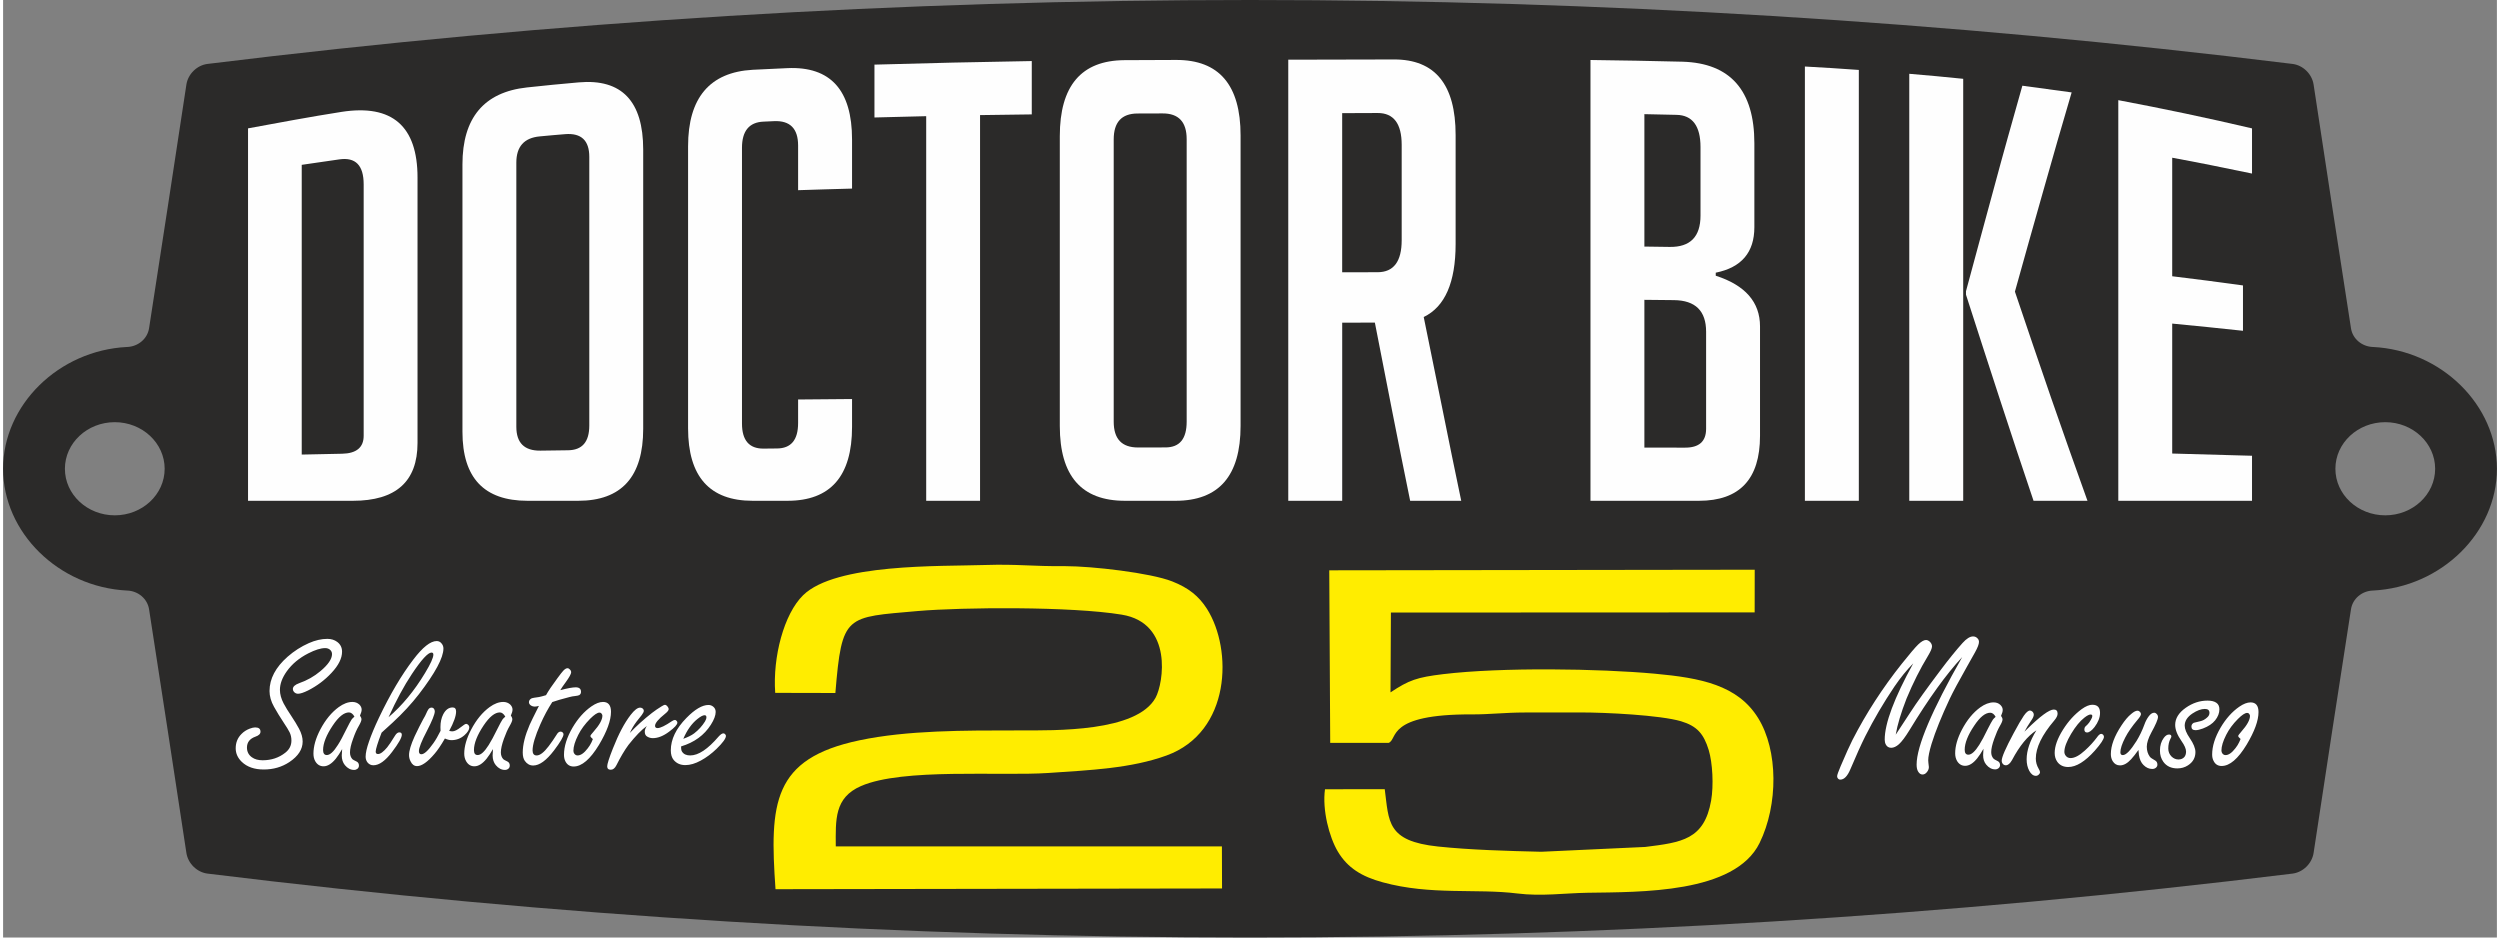 <?xml version="1.0" encoding="UTF-8"?> <svg xmlns="http://www.w3.org/2000/svg" xmlns:xlink="http://www.w3.org/1999/xlink" xmlns:xodm="http://www.corel.com/coreldraw/odm/2003" xml:space="preserve" width="200px" height="75px" version="1.1" style="shape-rendering:geometricPrecision; text-rendering:geometricPrecision; image-rendering:optimizeQuality; fill-rule:evenodd; clip-rule:evenodd" viewBox="0 0 921.5 346.42"><rect x="0" y="0" width="921.5" height="346.42" fill="#808080" stroke="none"/> <defs> <style type="text/css"> .fil3 {fill:#FFED00} .fil0 {fill:#2B2A29;fill-rule:nonzero} .fil2 {fill:#FEFEFE;fill-rule:nonzero} .fil1 {fill:white;fill-rule:nonzero} </style> </defs> <g id="Livello_x0020_1">  <path class="fil0" d="M880.25 190.42c-10.18,0 -18.43,-7.7 -18.43,-17.2 0,-9.5 8.25,-17.22 18.43,-17.22 10.16,0 18.43,7.72 18.43,17.22 0,9.5 -8.27,17.2 -18.43,17.2zm-838.98 0c-10.18,0 -18.43,-7.7 -18.43,-17.2 0,-9.5 8.25,-17.22 18.43,-17.22 10.16,0 18.43,7.72 18.43,17.22 0,9.5 -8.27,17.2 -18.43,17.2zm834.4 -62.21c0,0 -0.04,0 -0.06,0 -3.98,-0.16 -7.43,-2.99 -8.03,-6.91 -4.62,-29.66 -9.21,-59.68 -13.81,-90.03 -0.59,-3.91 -3.89,-7.17 -7.8,-7.65 -127.86,-15.75 -256.53,-23.62 -385.22,-23.62 -128.67,0 -257.36,7.87 -385.21,23.62 -3.9,0.48 -7.22,3.74 -7.81,7.65 -4.6,30.35 -9.19,60.37 -13.79,90.03 -0.61,3.92 -4.07,6.75 -8.05,6.91 -0.02,0 -0.04,0 -0.06,0 -25.34,1.25 -45.83,21.48 -45.83,45.01 0,23.53 20.49,43.74 45.83,45 0.02,0 0.04,0 0.06,0 3.98,0.15 7.44,2.99 8.05,6.92 4.6,29.65 9.19,59.66 13.79,90.01 0.59,3.92 3.91,7.17 7.81,7.66 127.85,15.74 256.54,23.61 385.21,23.61 128.69,0 257.36,-7.87 385.22,-23.61 3.89,-0.49 7.21,-3.74 7.8,-7.66 4.6,-30.35 9.19,-60.36 13.81,-90.01 0.6,-3.93 4.05,-6.77 8.03,-6.92 0,0 0.06,0 0.06,0 25.34,-1.26 45.86,-21.47 45.83,-45 0,-23.53 -20.49,-43.76 -45.83,-45.01z"></path> <path class="fil1" d="M93.13 268.79c1.32,0 1.98,0.51 1.98,1.59 0,0.79 -0.62,1.4 -1.85,1.82 -2.09,0.73 -3.15,2.09 -3.15,4.03 0,1.54 0.62,2.75 1.83,3.6 1.03,0.75 2.35,1.1 3.96,1.1 3.21,0 6,-0.92 8.37,-2.79 1.52,-1.19 2.27,-2.68 2.27,-4.51 0,-1.1 -0.22,-2.11 -0.66,-3.01 -0.46,-0.92 -1.17,-2.07 -2.11,-3.47 -1.43,-2.18 -2.66,-4.16 -3.65,-5.96 -1.12,-1.98 -1.67,-3.94 -1.67,-5.85 0,-4.53 2.24,-8.76 6.7,-12.69 2.36,-2.07 4.97,-3.74 7.83,-5.01 2.36,-1.04 4.64,-1.57 6.84,-1.57 1.43,0 2.64,0.38 3.63,1.12 1.19,0.88 1.8,2.09 1.8,3.63 0,2.42 -1.29,5.04 -3.91,7.83 -2.46,2.64 -5.34,4.8 -8.62,6.47 -1.65,0.81 -2.88,1.23 -3.74,1.23 -0.57,0 -1.06,-0.22 -1.5,-0.68 -0.28,-0.33 -0.41,-0.66 -0.41,-1.06 0,-0.9 0.79,-1.6 2.37,-2.18 2.93,-1.03 5.52,-2.5 7.76,-4.39 2.89,-2.4 4.34,-4.54 4.34,-6.34 0,-0.7 -0.29,-1.27 -0.86,-1.71 -0.46,-0.33 -1.01,-0.51 -1.65,-0.51 -1.65,0 -3.74,0.66 -6.25,1.94 -3.36,1.71 -6.02,3.93 -7.96,6.64 -1.67,2.35 -2.53,4.62 -2.53,6.86 0,1.61 0.47,3.28 1.37,5.01 0.72,1.37 1.69,2.93 2.86,4.67 1.12,1.67 2.06,3.23 2.83,4.66 0.9,1.69 1.34,3.27 1.34,4.75 0,2.86 -1.62,5.38 -4.9,7.58 -2.79,1.85 -5.96,2.75 -9.48,2.75 -3.45,0 -6.16,-0.94 -8.13,-2.84 -1.48,-1.43 -2.23,-3.1 -2.23,-4.99 0,-2.11 0.71,-3.87 2.14,-5.3 0.83,-0.86 1.87,-1.52 3.03,-1.96 0.79,-0.3 1.48,-0.46 2,-0.46l0.01 0zm32.17 7.99c-0.79,1.4 -1.58,2.57 -2.35,3.56 -1.52,1.87 -3.04,2.82 -4.53,2.82 -1.32,0 -2.34,-0.62 -3.06,-1.85 -0.46,-0.79 -0.68,-1.74 -0.68,-2.82 0,-2.7 0.83,-5.65 2.52,-8.9 1.9,-3.61 4.18,-6.38 6.84,-8.32 1.74,-1.25 3.41,-1.89 5.04,-1.89 1.01,0 1.87,0.33 2.55,0.95 0.57,0.57 0.86,1.19 0.86,1.89 0,0.55 -0.2,1.27 -0.62,2.22 0.37,0.51 0.55,0.97 0.55,1.36 0,0.51 -0.33,1.32 -1.01,2.49 -0.7,1.19 -1.41,2.77 -2.09,4.73 -0.77,2.09 -1.14,3.76 -1.14,5.01 0,1.01 0.3,1.85 0.9,2.51 0.17,0.17 0.68,0.44 1.49,0.83 0.62,0.29 0.92,0.79 0.92,1.52 0,0.46 -0.17,0.84 -0.5,1.15 -0.38,0.3 -0.79,0.46 -1.28,0.46 -1.31,0 -2.44,-0.6 -3.4,-1.76 -0.77,-0.95 -1.17,-2.14 -1.17,-3.57 0,-0.48 0.05,-1.27 0.15,-2.39l0.01 0zm4.53 -11.96c-0.29,-0.53 -0.59,-0.93 -0.94,-1.17 -0.33,-0.26 -0.71,-0.4 -1.08,-0.4 -1.85,0 -3.85,1.61 -6,4.84 -2.38,3.56 -3.57,6.58 -3.57,9.06 0,0.6 0.11,1.06 0.36,1.39 0.22,0.31 0.55,0.46 1.03,0.46 1.16,0 2.51,-1.23 4.07,-3.72 0.88,-1.34 1.93,-3.34 3.23,-5.98 0.86,-1.72 1.47,-2.86 1.85,-3.43 0.2,-0.29 0.55,-0.64 1.05,-1.06l0 0.01zm10.03 5.91c-0.73,1.89 -1.28,3.41 -1.63,4.58 -0.35,1.14 -0.55,1.95 -0.55,2.41 0,0.62 0.29,0.91 0.86,0.91 0.88,0 2,-0.82 3.38,-2.47 0.66,-0.79 1.61,-2.24 2.89,-4.31 0.5,-0.83 1.05,-1.23 1.58,-1.23 0.64,0 0.94,0.29 0.94,0.9 0,1.03 -1.18,3.15 -3.58,6.31 -2.49,3.3 -4.79,4.95 -6.93,4.95 -0.9,0 -1.65,-0.37 -2.24,-1.14 -0.4,-0.58 -0.62,-1.24 -0.62,-2.05 0,-1.34 0.42,-3.21 1.26,-5.61 0.81,-2.37 2.02,-5.3 3.65,-8.73 4.16,-8.73 8.4,-15.9 12.73,-21.55 3.45,-4.55 6.33,-6.82 8.62,-6.82 0.71,0 1.3,0.27 1.76,0.84 0.49,0.55 0.73,1.19 0.73,1.91 0,3.39 -3.01,9.02 -9.06,16.89 -2.71,3.5 -5.94,7.02 -9.72,10.51 -0.99,0.9 -2.35,2.16 -4.07,3.7l0 0zm2.57 -5.7c5.01,-4.31 9.52,-9.74 13.48,-16.33 2.07,-3.41 3.08,-5.68 3.08,-6.78 0,-0.53 -0.22,-0.79 -0.68,-0.79 -1.32,0 -3.74,2.64 -7.26,7.94 -2.9,4.35 -5.76,9.67 -8.62,15.96l0 0zm20.83 7.85c-1.48,2.56 -2.75,4.42 -3.83,5.66 -2.57,3.03 -4.73,4.55 -6.46,4.55 -1.04,0 -1.83,-0.57 -2.38,-1.72 -0.39,-0.72 -0.59,-1.54 -0.59,-2.35 0,-1.58 0.7,-3.91 2.07,-6.93 1.25,-2.64 2.28,-4.7 3.12,-6.24 0.64,-1.08 1.01,-1.78 1.12,-2.11 0.28,-0.66 0.55,-1.17 0.77,-1.52 0.31,-0.51 0.75,-0.75 1.3,-0.75 0.31,0 0.55,0.13 0.77,0.35 0.24,0.31 0.37,0.64 0.37,1.04 0,1.07 -0.99,3.52 -2.94,7.28 -1.96,3.74 -2.93,6.2 -2.93,7.41 0,0.77 0.31,1.16 0.9,1.16 1.06,0 2.53,-1.36 4.44,-4.07 0.86,-1.21 1.74,-2.72 2.66,-4.59 -0.02,-0.6 -0.04,-1.06 -0.04,-1.36 0,-1.81 0.33,-3.39 1.01,-4.71 0.88,-1.72 2.05,-2.57 3.5,-2.57 0.83,0 1.27,0.5 1.27,1.52 0,1.62 -0.85,4.02 -2.55,7.16 0.49,0.09 0.88,0.16 1.17,0.16 0.79,0 1.82,-0.51 3.12,-1.54 1.01,-0.82 1.67,-1.23 2,-1.23 0.26,0 0.53,0.15 0.84,0.46 0.19,0.28 0.3,0.55 0.3,0.81 0,0.86 -0.59,1.85 -1.8,2.93 -1.41,1.23 -3.01,1.82 -4.79,1.82 -0.71,0 -1.52,-0.2 -2.42,-0.61l0 -0.01zm17.77 3.9c-0.8,1.4 -1.59,2.57 -2.36,3.56 -1.52,1.87 -3.01,2.82 -4.53,2.82 -1.3,0 -2.31,-0.62 -3.03,-1.85 -0.46,-0.79 -0.71,-1.74 -0.71,-2.82 0,-2.7 0.86,-5.65 2.56,-8.9 1.89,-3.61 4.17,-6.38 6.83,-8.32 1.72,-1.25 3.41,-1.89 5.04,-1.89 1.01,0 1.87,0.33 2.55,0.95 0.57,0.57 0.86,1.19 0.86,1.89 0,0.55 -0.2,1.27 -0.62,2.22 0.38,0.51 0.55,0.97 0.55,1.36 0,0.51 -0.33,1.32 -1.01,2.49 -0.7,1.19 -1.41,2.77 -2.11,4.73 -0.75,2.09 -1.12,3.76 -1.12,5.01 0,1.01 0.31,1.85 0.9,2.51 0.18,0.17 0.68,0.44 1.49,0.83 0.6,0.29 0.9,0.79 0.9,1.52 0,0.46 -0.15,0.84 -0.5,1.15 -0.35,0.3 -0.79,0.46 -1.28,0.46 -1.29,0 -2.42,-0.6 -3.38,-1.76 -0.77,-0.95 -1.17,-2.14 -1.17,-3.57 0,-0.48 0.05,-1.27 0.13,-2.39l0.01 0zm4.55 -11.96c-0.29,-0.53 -0.62,-0.93 -0.95,-1.17 -0.33,-0.26 -0.7,-0.4 -1.07,-0.4 -1.85,0 -3.85,1.61 -6.01,4.84 -2.37,3.56 -3.56,6.58 -3.56,9.06 0,0.6 0.11,1.06 0.33,1.39 0.24,0.31 0.57,0.46 1.06,0.46 1.16,0 2.5,-1.23 4.07,-3.72 0.85,-1.34 1.93,-3.34 3.23,-5.98 0.85,-1.72 1.47,-2.86 1.85,-3.43 0.19,-0.29 0.55,-0.64 1.05,-1.06l0 0.01zm17.35 -5.39c-1.59,2.44 -3.06,5.17 -4.4,8.2 -1.91,4.31 -2.88,7.54 -2.88,9.68 0,0.59 0.13,1.05 0.39,1.38 0.25,0.31 0.62,0.46 1.13,0.46 1.23,0 2.7,-1.14 4.42,-3.4 1.07,-1.41 2.04,-2.82 2.9,-4.2 0.46,-0.82 0.97,-1.21 1.49,-1.21 0.33,0 0.6,0.11 0.82,0.33 0.2,0.22 0.28,0.44 0.28,0.66 0,0.88 -1.16,2.88 -3.51,5.98 -2.82,3.69 -5.37,5.56 -7.7,5.56 -1.23,0 -2.27,-0.57 -3.08,-1.71 -0.51,-0.73 -0.77,-1.76 -0.77,-3.08 0,-2.93 0.86,-6.33 2.55,-10.25 0.42,-0.94 1.56,-3.3 3.43,-6.99 -0.66,0.17 -1.16,0.26 -1.52,0.26 -0.5,0 -0.94,-0.11 -1.34,-0.35 -0.55,-0.35 -0.83,-0.77 -0.83,-1.28 0,-0.61 0.35,-1.1 1.05,-1.45 0.2,-0.09 1.1,-0.24 2.71,-0.46 0.57,-0.11 1.43,-0.33 2.55,-0.68 0.85,-1.54 2.24,-3.61 4.18,-6.22 1.07,-1.46 1.8,-2.4 2.22,-2.84 0.57,-0.6 1.1,-0.9 1.52,-0.9 0.33,0 0.63,0.17 0.94,0.5 0.31,0.31 0.44,0.64 0.44,0.95 0,0.64 -0.68,1.87 -2.02,3.72 -0.91,1.23 -1.57,2.19 -2.01,2.94 2.64,-0.7 4.56,-1.05 5.7,-1.05 1.3,0 1.96,0.55 1.96,1.67 0,0.55 -0.22,0.96 -0.69,1.23 -0.24,0.13 -0.85,0.26 -1.86,0.37 -0.42,-0.02 -2.22,0.42 -5.44,1.34 -0.9,0.27 -1.78,0.55 -2.63,0.84l0 0zm18.76 -0.05c1.95,0 2.94,1.24 2.94,3.63 0,3.21 -1.49,7.28 -4.44,12.23 -3.23,5.32 -6.36,8 -9.37,8 -1.39,0 -2.42,-0.66 -3.06,-1.95 -0.33,-0.66 -0.5,-1.46 -0.5,-2.36 0,-3.1 1.05,-6.44 3.16,-10.07 1.98,-3.36 4.31,-5.98 6.97,-7.83 1.59,-1.1 3.02,-1.65 4.29,-1.65l0.01 0zm-3.76 13.72c-0.62,-0.5 -0.91,-0.87 -0.91,-1.14 0,-0.2 0.38,-0.73 1.15,-1.58 2.18,-2.46 3.28,-4.42 3.28,-5.92 0,-0.19 -0.07,-0.39 -0.2,-0.59 -0.18,-0.35 -0.48,-0.55 -0.9,-0.55 -0.77,0 -1.89,0.77 -3.41,2.26 -1.91,1.94 -3.39,3.92 -4.42,5.99 -1.19,2.35 -1.78,4.28 -1.78,5.85 0,0.41 0.11,0.77 0.33,1.07 0.33,0.44 0.73,0.66 1.21,0.66 1.16,0 2.4,-0.85 3.74,-2.61 0.57,-0.73 1.05,-1.48 1.41,-2.25 0.35,-0.77 0.52,-1.19 0.5,-1.19l0 0zm13.65 -2.24c2.38,-2.53 5.11,-5.01 8.21,-7.43 1.12,-0.86 2.31,-1.69 3.56,-2.44 0.61,-0.38 1.01,-0.55 1.19,-0.55 0.37,0 0.72,0.26 1.1,0.79 0.19,0.29 0.31,0.55 0.31,0.79 0,0.44 -0.44,1.03 -1.37,1.76 -2.46,1.96 -3.67,3.43 -3.67,4.42 0,0.57 0.31,0.84 0.95,0.84 1.01,0 2.79,-0.86 5.32,-2.58 0.42,-0.28 0.79,-0.43 1.08,-0.43 0.19,0 0.37,0.1 0.57,0.3 0.22,0.2 0.33,0.44 0.33,0.69 0,0.72 -1.02,1.84 -3.04,3.34 -2.13,1.6 -4.13,2.4 -6.04,2.4 -0.77,0 -1.48,-0.2 -2.14,-0.62 -0.55,-0.33 -0.83,-0.94 -0.83,-1.8 0,-0.6 0.26,-1.3 0.77,-2.07 -1.92,1.34 -4.16,3.67 -6.78,6.97 -1.49,2.02 -2.96,4.53 -4.46,7.52 -0.55,1.1 -1.25,1.67 -2.07,1.67 -0.9,0 -1.34,-0.42 -1.34,-1.27 0,-0.82 0.7,-3.04 2.11,-6.6 2.09,-5.32 4.27,-9.43 6.53,-12.36 1.41,-1.82 2.57,-2.72 3.52,-2.72 0.33,0 0.62,0.1 0.88,0.28 0.31,0.24 0.48,0.55 0.48,0.92 0,0.36 -0.26,0.86 -0.74,1.52 -0.09,0.11 -0.73,0.93 -1.92,2.42 -1.07,1.43 -1.91,2.86 -2.5,4.24l-0.01 0zm18.96 4.95l0 0.64c0,0.52 0.13,0.99 0.4,1.38 0.59,0.88 1.58,1.32 2.96,1.32 3.04,0 6.51,-2.33 10.49,-6.97 0.71,-0.79 1.3,-1.19 1.78,-1.19 0.27,0 0.51,0.14 0.71,0.4 0.15,0.2 0.22,0.37 0.22,0.55 0,0.92 -1.15,2.53 -3.48,4.79 -1.82,1.76 -3.74,3.19 -5.8,4.31 -2.05,1.12 -3.96,1.68 -5.72,1.68 -1.82,0 -3.25,-0.64 -4.31,-1.9 -0.7,-0.85 -1.06,-2.04 -1.06,-3.54 0,-4.09 1.94,-8.09 5.79,-12 3.1,-3.17 5.83,-4.78 8.13,-4.78 0.64,0 1.21,0.2 1.72,0.6 0.64,0.5 0.94,1.16 0.94,1.98 0,1.27 -0.59,2.86 -1.78,4.73 -2.44,3.84 -6.09,6.53 -10.99,8zm0.81 -2.81c1.67,-0.6 3.02,-1.26 3.98,-1.98 1.7,-1.3 3.02,-2.8 4.03,-4.42 0.35,-0.6 0.53,-1.1 0.53,-1.57 0,-0.48 -0.22,-0.74 -0.69,-0.74 -0.61,0 -1.51,0.48 -2.68,1.43 -2.07,1.67 -3.8,4.09 -5.17,7.28z"></path> <path class="fil1" d="M699.35 271.48c0.77,-1.12 2.53,-3.83 5.3,-8.09 2.35,-3.66 6.11,-8.91 11.28,-15.77 2.99,-3.98 5.7,-7.33 8.12,-10.03 1.45,-1.61 2.75,-2.42 3.87,-2.42 0.66,0 1.18,0.22 1.62,0.68 0.38,0.36 0.58,0.82 0.58,1.34 0,0.82 -0.49,2.09 -1.46,3.85 -0.19,0.36 -1.16,2.09 -2.92,5.19 -3.15,5.57 -5.28,9.55 -6.4,11.92 -3.08,6.56 -5.32,12.12 -6.75,16.72 -0.82,2.74 -1.23,4.75 -1.23,6.04 0,0.29 0.02,0.57 0.06,0.9 0.11,0.93 0.18,1.48 0.18,1.63 0,0.68 -0.27,1.34 -0.79,1.94 -0.47,0.55 -0.97,0.81 -1.57,0.81 -0.65,0 -1.2,-0.37 -1.65,-1.16 -0.35,-0.6 -0.52,-1.43 -0.52,-2.51 0,-6.75 5.61,-19.99 16.86,-39.74 -5.87,6.29 -12.38,15.31 -19.5,27.03 -1.56,2.55 -2.86,4.26 -3.89,5.19 -0.99,0.88 -1.96,1.32 -2.86,1.32 -0.88,0 -1.57,-0.4 -1.98,-1.19 -0.29,-0.53 -0.42,-1.15 -0.42,-1.83 0,-5.98 3.49,-15.35 10.55,-28.17 -2.42,2.45 -4.73,5.3 -6.95,8.56 -4.02,5.98 -7.63,12.11 -10.8,18.4 -1.51,3.02 -3.34,7.08 -5.47,12.12 -1.08,2.59 -2.33,3.87 -3.74,3.87 -0.35,0 -0.66,-0.15 -0.9,-0.46 -0.18,-0.22 -0.27,-0.48 -0.27,-0.79 0,-0.44 0.44,-1.7 1.3,-3.72 1.91,-4.46 3.34,-7.67 4.33,-9.61 5.13,-10.01 11.22,-19.37 18.23,-28.19 2.93,-3.67 4.95,-6.05 6.08,-7.15 1.16,-1.12 2.13,-1.67 2.9,-1.67 0.48,0 0.94,0.22 1.41,0.64 0.52,0.5 0.81,1.08 0.81,1.71 0,0.73 -0.51,1.89 -1.5,3.54 -2.85,4.69 -5.49,9.92 -7.91,15.75 -2.05,5.25 -3.39,9.7 -4,13.35l0 0zm32.44 5.19c-0.77,1.41 -1.57,2.57 -2.31,3.52 -1.5,1.87 -2.99,2.79 -4.47,2.79 -1.29,0 -2.31,-0.62 -3.01,-1.82 -0.44,-0.8 -0.68,-1.72 -0.68,-2.8 0,-2.64 0.83,-5.56 2.5,-8.75 1.87,-3.56 4.12,-6.29 6.73,-8.2 1.72,-1.24 3.37,-1.87 4.97,-1.87 1.02,0 1.85,0.31 2.51,0.94 0.57,0.55 0.86,1.17 0.86,1.87 0,0.51 -0.2,1.25 -0.62,2.18 0.38,0.5 0.55,0.94 0.55,1.32 0,0.5 -0.33,1.32 -1.01,2.46 -0.68,1.19 -1.36,2.73 -2.04,4.66 -0.75,2.07 -1.13,3.7 -1.13,4.95 0,1.01 0.29,1.82 0.9,2.46 0.16,0.18 0.66,0.44 1.46,0.84 0.59,0.28 0.9,0.77 0.9,1.49 0,0.47 -0.18,0.82 -0.51,1.12 -0.35,0.29 -0.77,0.47 -1.25,0.47 -1.28,0 -2.4,-0.6 -3.35,-1.76 -0.77,-0.93 -1.14,-2.09 -1.14,-3.5 0,-0.46 0.04,-1.27 0.13,-2.37l0.01 0zm4.48 -11.79c-0.28,-0.51 -0.59,-0.9 -0.92,-1.14 -0.35,-0.27 -0.7,-0.38 -1.08,-0.38 -1.82,0 -3.8,1.59 -5.91,4.78 -2.36,3.49 -3.52,6.46 -3.52,8.9 0,0.6 0.11,1.06 0.33,1.36 0.24,0.31 0.57,0.47 1.03,0.47 1.15,0 2.49,-1.21 4.03,-3.66 0.83,-1.34 1.91,-3.29 3.16,-5.91 0.86,-1.69 1.48,-2.81 1.85,-3.36 0.2,-0.29 0.53,-0.64 1.03,-1.06zm10.65 5.48c0.3,-0.29 0.59,-0.57 0.88,-0.86 4.97,-4.88 8.29,-7.32 9.98,-7.32 0.92,0 1.39,0.52 1.39,1.54 0,0.72 -0.42,1.56 -1.26,2.55 -4.53,5.32 -6.79,9.98 -6.79,14.03 0,1.32 0.35,2.57 1.05,3.76 0.33,0.55 0.51,0.99 0.51,1.29 0,0.29 -0.13,0.55 -0.42,0.82 -0.33,0.33 -0.68,0.51 -1.12,0.51 -0.94,0 -1.78,-0.62 -2.44,-1.85 -0.64,-1.19 -0.97,-2.6 -0.97,-4.27 0,-3.21 1.21,-6.79 3.61,-10.69 -3.24,2.07 -6.23,5.74 -9.02,11 -0.72,1.27 -1.49,1.91 -2.28,1.91 -0.42,0 -0.75,-0.15 -1.02,-0.42 -0.33,-0.35 -0.5,-0.77 -0.5,-1.29 0,-1.3 1.47,-4.66 4.4,-10.12 1.58,-2.97 2.83,-5.1 3.74,-6.44 0.9,-1.3 1.67,-1.96 2.31,-1.96 0.32,0 0.61,0.15 0.92,0.42 0.33,0.35 0.48,0.72 0.48,1.14 0,0.53 -0.33,1.3 -1.03,2.27 -0.99,1.47 -1.8,2.79 -2.42,3.98l0 0zm25.11 -9.94c1.89,0 2.82,0.99 2.82,2.99 0,1.73 -0.69,3.47 -2.03,5.25 -1.05,1.32 -1.98,2 -2.75,2 -0.68,0 -1.01,-0.37 -1.01,-1.14 0,-0.4 0.11,-0.73 0.29,-0.97 0.08,-0.09 0.35,-0.37 0.85,-0.81 0.44,-0.42 0.88,-1.02 1.32,-1.85 0.31,-0.53 0.48,-0.97 0.48,-1.3 0,-0.4 -0.22,-0.57 -0.65,-0.57 -0.51,0 -1.28,0.37 -2.29,1.17 -1.63,1.27 -3.26,3.25 -4.88,5.95 -1.67,2.8 -2.51,5.02 -2.51,6.65 0,0.52 0.15,0.98 0.46,1.4 0.46,0.62 1.06,0.93 1.85,0.93 1.49,0 3.25,-0.95 5.3,-2.82 1.76,-1.58 3.21,-3.21 4.4,-4.79 0.61,-0.9 1.16,-1.34 1.6,-1.34 0.29,0 0.51,0.13 0.73,0.35 0.18,0.24 0.29,0.48 0.29,0.72 0,0.88 -1.15,2.6 -3.39,5.15 -3.61,4.03 -6.88,6.03 -9.81,6.03 -1.76,0 -3.1,-0.64 -4.02,-1.89 -0.66,-0.93 -0.99,-2.03 -0.99,-3.3 0,-2.49 1.03,-5.35 3.08,-8.62 1.98,-3.13 4.26,-5.63 6.86,-7.55 1.52,-1.1 2.86,-1.65 4,-1.65l0 0.01zm17.02 16.69c-1.01,1.43 -1.91,2.57 -2.7,3.43 -1.39,1.52 -2.75,2.28 -4.12,2.28 -1.16,0 -2.06,-0.52 -2.7,-1.56 -0.46,-0.75 -0.68,-1.63 -0.68,-2.64 0,-3.07 1.29,-6.59 3.93,-10.58 1.21,-1.84 2.4,-3.27 3.61,-4.24 0.92,-0.79 1.69,-1.19 2.29,-1.19 0.35,0 0.66,0.16 0.94,0.44 0.22,0.27 0.36,0.53 0.36,0.79 0,0.44 -0.44,1.19 -1.32,2.2 -1.98,2.36 -3.5,4.53 -4.51,6.51 -1.19,2.31 -1.78,4.11 -1.78,5.43 0,0.33 0.06,0.6 0.22,0.77 0.15,0.18 0.37,0.27 0.66,0.27 1.23,0 2.9,-1.74 5.08,-5.21 1.12,-1.83 2.09,-3.83 2.9,-6.03 0.42,-1.19 0.97,-2.24 1.67,-3.17 0.66,-0.85 1.32,-1.25 1.96,-1.25 0.35,0 0.66,0.15 0.94,0.46 0.31,0.33 0.47,0.71 0.47,1.1 0,0.86 -0.82,2.8 -2.47,5.79 -1.12,2.09 -1.67,3.8 -1.67,5.19 0,1.47 0.38,2.73 1.17,3.78 0.22,0.28 0.88,0.75 1.98,1.36 0.52,0.33 0.77,0.82 0.77,1.52 0,0.44 -0.18,0.81 -0.55,1.12 -0.38,0.31 -0.82,0.46 -1.34,0.46 -1.19,0 -2.27,-0.48 -3.24,-1.45 -0.88,-0.85 -1.45,-2.11 -1.69,-3.71 -0.04,-0.22 -0.09,-0.84 -0.18,-1.87l0 0zm25.47 -18.23c1.49,0 2.59,0.28 3.32,0.81 0.74,0.51 1.12,1.32 1.12,2.4 0,1.41 -0.53,2.77 -1.58,4.09 -0.99,1.23 -2.49,2.24 -4.51,3.01 -1.08,0.4 -2,0.62 -2.73,0.62 -1.01,0 -1.52,-0.46 -1.52,-1.34 0,-0.62 0.29,-1.06 0.86,-1.39 0.15,-0.06 0.97,-0.26 2.44,-0.59 0.88,-0.2 1.67,-0.62 2.4,-1.28 0.66,-0.52 0.97,-1.14 0.97,-1.78 0,-0.5 -0.14,-0.85 -0.42,-1.12 -0.29,-0.22 -0.71,-0.35 -1.28,-0.35 -1.38,0 -2.9,0.57 -4.57,1.67 -1.91,1.27 -2.88,2.77 -2.88,4.51 0,1.23 0.61,2.77 1.87,4.61 1.38,2.03 2.09,3.74 2.09,5.15 0,2.09 -0.93,3.74 -2.8,4.93 -1.12,0.72 -2.42,1.1 -3.87,1.1 -2.28,0 -4.02,-0.82 -5.19,-2.45 -0.83,-1.16 -1.25,-2.55 -1.25,-4.13 0,-1.87 0.48,-3.43 1.41,-4.68 0.61,-0.84 1.25,-1.26 1.93,-1.26 0.57,0 0.88,0.24 0.88,0.73 0,0.18 -0.11,0.46 -0.33,0.83 -0.55,1.04 -0.81,2.25 -0.81,3.63 0,1.17 0.42,2.16 1.23,2.97 0.75,0.71 1.61,1.06 2.53,1.06 0.92,0 1.67,-0.31 2.2,-0.93 0.41,-0.52 0.61,-1.18 0.61,-2 0,-0.99 -0.55,-2.28 -1.69,-3.89 -1.54,-2.18 -2.33,-4.18 -2.33,-5.96 0,-2.37 1.3,-4.49 3.89,-6.31 2.53,-1.78 5.21,-2.66 8.01,-2.66l0 0zm15.96 0.66c1.94,0 2.93,1.21 2.93,3.58 0,3.17 -1.48,7.17 -4.38,12.03 -3.19,5.26 -6.27,7.89 -9.24,7.89 -1.38,0 -2.39,-0.63 -3.01,-1.93 -0.33,-0.64 -0.5,-1.41 -0.5,-2.31 0,-3.06 1.03,-6.36 3.12,-9.94 1.95,-3.3 4.24,-5.87 6.88,-7.7 1.54,-1.07 2.95,-1.62 4.2,-1.62l0 0zm-3.69 13.52c-0.6,-0.48 -0.88,-0.86 -0.88,-1.12 0,-0.2 0.37,-0.7 1.12,-1.56 2.15,-2.42 3.23,-4.36 3.23,-5.85 0,-0.18 -0.06,-0.38 -0.19,-0.57 -0.18,-0.36 -0.49,-0.53 -0.88,-0.53 -0.77,0 -1.9,0.75 -3.37,2.22 -1.89,1.89 -3.34,3.87 -4.35,5.89 -1.17,2.31 -1.76,4.23 -1.76,5.77 0,0.41 0.11,0.77 0.33,1.07 0.31,0.42 0.7,0.64 1.19,0.64 1.14,0 2.35,-0.85 3.67,-2.57 0.57,-0.73 1.03,-1.45 1.38,-2.22 0.36,-0.75 0.53,-1.17 0.51,-1.17l0 0z"></path> <path class="fil2" d="M781.6 185.05c0,-24.65 0,-49.32 0,-74 0,-24.67 0,-49.37 0,-74.04 16.44,3.1 32.9,6.55 49.41,10.43 0,5.56 0,11.12 0,16.69 -9.85,-2.03 -19.7,-4.07 -29.49,-5.85 0,7.32 0,14.6 0,21.9 0,7.3 0,14.6 0,21.9 8.66,1.02 17.42,2.2 26.15,3.39 0,5.59 0,11.19 0,16.76 -8.73,-0.93 -17.49,-1.85 -26.15,-2.66 0,8.02 0,16.03 0,24.01 0,8 0,16.03 0,24.01 9.79,0.27 19.64,0.53 29.49,0.82 0,5.56 0,11.13 0,16.65 -16.52,0 -32.97,0 -49.41,0l0 -0.01z"></path> <path class="fil2" d="M770.21 185.05c-6.67,0 -13.33,0 -19.93,0 -4.22,-12.47 -8.38,-25.07 -12.51,-37.71 -4.16,-12.71 -8.29,-25.55 -12.45,-38.44 0,-0.44 0,-0.88 0,-1.3 3.41,-12.84 6.97,-25.59 10.38,-38.31 3.39,-12.66 6.95,-25.2 10.45,-37.62 6.07,0.81 12.14,1.65 18.21,2.48 -3.57,12.08 -7.06,24.24 -10.51,36.46 -3.5,12.3 -6.98,24.7 -10.45,37.15 4.44,13.15 8.86,26.21 13.33,39.14 4.42,12.82 8.97,25.55 13.48,38.15l0 0zm-45.92 0c-6.67,0 -13.33,0 -19.93,0 0,-26.28 0,-52.58 0,-78.88 0,-26.28 0,-52.6 0,-78.9 6.6,0.57 13.27,1.14 19.93,1.85 0,26.01 0,52.03 0,78 0,25.99 0,51.96 0,77.93z"></path> <path class="fil2" d="M665.79 185.05c0,-26.72 0,-53.48 0,-80.2 0,-26.74 0,-53.5 0,-80.27 6.6,0.33 13.26,0.8 19.93,1.26 0,26.54 0,53.08 0,79.63 0,26.52 0,53.06 0,79.58 -6.67,0 -13.33,0 -19.93,0l0 0z"></path> <path class="fil2" d="M632.85 101.88c10.88,3.5 16.36,9.75 16.36,18.72 0,6.75 0,13.5 0,20.21 0,6.75 0,13.5 0,20.23 0,16.03 -7.56,24.01 -22.58,24.01 -13.42,0 -26.74,0 -40.07,0 0,-27.11 0,-54.27 0,-81.41 0,-27.14 0,-54.29 0,-81.47 11.32,0.15 22.67,0.33 34,0.63 17.68,0.51 26.56,10.65 26.56,30.13 0,10.34 0,20.7 0,31.01 0,9.3 -4.73,14.89 -14.27,16.82 0,0.38 0,0.75 0,1.12l0 0zm-26.37 -10.77c3.1,0.04 6.23,0.09 9.33,0.13 7.63,0.11 11.41,-3.76 11.41,-11.59 0,-8.42 0,-16.84 0,-25.29 0,-7.8 -2.97,-11.81 -8.88,-11.92 -4.01,-0.09 -7.94,-0.17 -11.86,-0.26 0,8.18 0,16.34 0,24.47 0,8.16 0,16.32 0,24.46l0 0zm0 74.28c4.95,0 9.92,0 14.96,0.02 5.25,0.03 7.85,-2.28 7.85,-6.97 0,-11.94 0,-23.9 0,-35.86 0,-7.68 -3.94,-11.59 -11.86,-11.68 -3.69,-0.02 -7.32,-0.05 -10.95,-0.11 0,9.1 0,18.21 0,27.29 0,9.1 0,18.23 0,27.31l0 0z"></path> <path class="fil2" d="M474.89 22.06c12.95,0 25.99,-0.05 39.03,-0.09 15.24,-0.05 22.81,9.3 22.81,27.93 0,13.41 0,26.83 0,40.22 0,14.23 -3.94,23.24 -11.79,27.02 2.31,11.31 4.6,22.63 6.91,33.98 2.28,11.3 4.57,22.63 6.95,33.93 -6.29,0 -12.58,0 -18.87,0 -2.24,-10.95 -4.44,-21.94 -6.6,-32.92 -2.15,-10.97 -4.29,-21.94 -6.44,-32.92 -4.07,0.02 -8.07,0.02 -12.07,0.02 0,10.98 0,21.95 0,32.92 0,10.98 0,21.95 0,32.9 -6.67,0 -13.33,0 -19.93,0 0,-27.13 0,-54.31 0,-81.47 0,-27.16 0,-54.34 0,-81.52l0 0zm19.92 78.55c4.38,-0.02 8.73,-0.02 13.11,-0.02 5.91,-0.02 8.88,-3.96 8.88,-11.83 0,-11.72 0,-23.49 0,-35.23 0,-7.85 -2.97,-11.79 -8.88,-11.77 -4.38,0 -8.73,0 -13.11,0.05 0,9.81 0,19.61 0,29.4 0,9.81 0,19.59 0,29.4z"></path> <path class="fil2" d="M414.55 185.05c-16.08,0 -24.08,-9.19 -24.08,-27.62 0,-17.83 0,-35.71 0,-53.54 0,-17.86 0,-35.72 0,-53.6 0,-18.56 7.93,-27.95 23.86,-28.06 6.35,-0.06 12.73,-0.06 19.11,-0.08 15.9,-0.05 23.83,9.28 23.83,27.88 0,17.9 0,35.8 0,53.68 0,17.88 0,35.8 0,53.66 0,18.47 -8,27.68 -24.08,27.68 -6.2,0 -12.42,0 -18.65,0l0.01 0zm4.81 -19.7c3.32,0 6.73,-0.02 10.14,-0.02 5.26,0 7.85,-3.17 7.85,-9.52 0,-17.4 0,-34.79 0,-52.19 0,-17.39 0,-34.81 0,-52.2 0,-6.36 -2.97,-9.53 -8.88,-9.51 -3.12,0 -6.23,0.03 -9.33,0.03 -5.85,0.04 -8.75,3.23 -8.75,9.58 0,17.38 0,34.79 0,52.17 0,17.37 0,34.79 0,52.14 0,6.35 2.97,9.52 8.97,9.52l0 0z"></path> <path class="fil2" d="M361 42.53c0,23.77 0,47.54 0,71.29 0,23.76 0,47.51 0,71.23 -6.67,0 -13.33,0 -19.9,0 0,-23.66 0,-47.34 0,-71.03 0,-23.68 0,-47.41 0,-71.09 -6.38,0.15 -12.76,0.33 -19.12,0.48 0,-6.51 0,-13.02 0,-19.53 19.31,-0.57 38.73,-0.99 58.13,-1.32 0,6.58 0,13.15 0,19.71 -6.36,0.06 -12.74,0.15 -19.11,0.26l0 0z"></path> <path class="fil2" d="M313.7 147.45c0,3.43 0,6.86 0,10.29 0,18.21 -7.94,27.31 -23.86,27.31 -4.29,0 -8.58,0 -12.89,0 -15.84,0 -23.84,-8.9 -23.84,-26.78 0,-17.4 0,-34.75 0,-52.1 0,-17.37 0,-34.74 0,-52.12 0,-17.88 8,-27.35 23.84,-28.26 4.31,-0.24 8.6,-0.43 12.89,-0.61 15.92,-0.7 23.86,8.14 23.86,26.37 0,6.04 0,12.09 0,18.14 -6.69,0.2 -13.33,0.35 -19.93,0.59 0,-5.49 0,-11.01 0,-16.51 0,-6.25 -2.97,-9.26 -8.88,-9 -1.34,0.07 -2.66,0.13 -3.94,0.18 -5.25,0.22 -7.92,3.45 -7.92,9.65 0,17 0,34 0,50.96 0,17 0,33.99 0,50.95 0,6.2 2.66,9.28 7.92,9.26 1.63,-0.02 3.26,-0.02 4.97,-0.05 5.26,-0.02 7.85,-3.16 7.85,-9.41 0,-2.88 0,-5.78 0,-8.69 6.6,-0.06 13.24,-0.1 19.93,-0.17z"></path> <path class="fil2" d="M193.8 185.05c-16.07,0 -24.06,-8.46 -24.06,-25.48 0,-16.45 0,-32.95 0,-49.42 0,-16.45 0,-32.94 0,-49.41 0,-17.13 7.92,-26.7 23.84,-28.43 6.36,-0.69 12.73,-1.32 19.11,-1.87 15.92,-1.41 23.84,6.97 23.84,24.85 0,17.19 0,34.39 0,51.59 0,17.17 0,34.39 0,51.57 0,17.74 -8,26.6 -24.06,26.6 -6.22,0 -12.44,0 -18.67,0l0 0zm4.73 -18.53c3.41,-0.05 6.82,-0.09 10.23,-0.14 5.25,-0.06 7.85,-3.1 7.85,-9.14 0,-16.54 0,-33.1 0,-49.64 0,-16.54 0,-33.09 0,-49.65 0,-6.05 -2.97,-8.84 -8.89,-8.38 -3.19,0.24 -6.29,0.55 -9.41,0.83 -5.76,0.53 -8.66,3.74 -8.66,9.7 0,16.28 0,32.55 0,48.8 0,16.27 0,32.55 0,48.8 0,5.96 2.96,8.88 8.88,8.82l0 0z"></path> <path class="fil2" d="M90.51 185.05c0,-22.91 0,-45.85 0,-68.79 0,-22.91 0,-45.87 0,-68.83 11.48,-2.11 23,-4.28 34.57,-6.09 18.74,-2.92 28.06,5.32 28.06,24.26 0,16.34 0,32.68 0,49.04 0,16.34 0,32.67 0,49.01 0,14.3 -7.98,21.4 -23.9,21.4 -12.98,0 -25.84,0 -38.73,0l0 0zm19.84 -17.08c4.97,-0.11 9.91,-0.22 14.95,-0.31 5.26,-0.11 7.94,-2.33 7.94,-6.62 0,-15.48 0,-30.99 0,-46.47 0,-15.48 0,-30.96 0,-46.44 0,-7.02 -2.97,-10.1 -8.97,-9.24 -4.66,0.66 -9.33,1.32 -13.92,2.02 0,17.86 0,35.72 0,53.53 0,17.86 0,35.69 0,53.53z"></path> <path class="fil3" d="M512.82 226.35l134.41 -0.06 0.02 -15.77 -157.21 0.22 0.35 63.77 21.58 0c3.54,-1.36 -1.12,-10.66 30.78,-10.53 6.27,0.04 12.36,-0.7 19.42,-0.7 6.75,0 13.48,0.02 20.23,-0.02 10.01,-0.03 29.98,1.01 37.61,3.25 5.85,1.76 8.38,4.55 10.25,10.67 1.43,4.75 1.86,13.06 0.88,18.67 -2.55,14.44 -10.89,15.43 -24.35,17.11l-38.42 1.78c-12.25,-0.29 -26.41,-0.69 -38.17,-1.94 -19,-2 -18.08,-9.21 -19.66,-21.18l-22.08 0.02c-1.06,7.61 1.56,17.69 4.75,23.03 3.61,6.05 8.84,9.24 16.56,11.35 17.75,4.86 34.57,2.24 49.72,4.13 9.02,1.12 17.55,-0.13 25.99,-0.26 19.53,-0.31 54.39,0.33 63.58,-18.41 6.9,-14.12 6.9,-34.17 -0.55,-46.16 -7.59,-12.22 -21.25,-14.82 -38.2,-16.38 -20.45,-1.87 -56.49,-2.44 -78.2,0.17 -9.65,1.17 -12.58,2.18 -19.44,6.73l0.15 -29.49 0 0z"></path> <path class="fil3" d="M307.54 256.06c2.42,-29.29 3.76,-27.88 30.5,-30.28 16.63,-1.41 56.56,-1.74 75.3,1.34 19.09,3.1 15.41,25.43 12.53,30.68 -6.99,12.73 -36.99,12.1 -50.47,12.1 -20.4,0 -41.25,-0.07 -58.93,3.65 -32.2,6.75 -33.27,23.24 -31.05,55.02l165 -0.27 -0.05 -15.54 -142.68 0c-0.04,-9.88 -0.57,-17.99 9.31,-22.3 15.37,-6.73 51.54,-3.63 69.29,-4.84 15.64,-1.06 30.55,-1.71 43.63,-6.46 23.84,-8.67 24.45,-39.13 14.95,-54.15 -3.03,-4.77 -6.88,-7.82 -12.88,-10.18 -8.03,-3.16 -29.58,-5.63 -39.48,-5.63 -12.25,0.11 -17.72,-0.81 -29.55,-0.43 -16.94,0.55 -55.29,-0.62 -67.34,11.17 -7.1,6.95 -11.26,22.8 -10.31,36.08l22.23 0.05 0 -0.01z"></path> </g> </svg> 